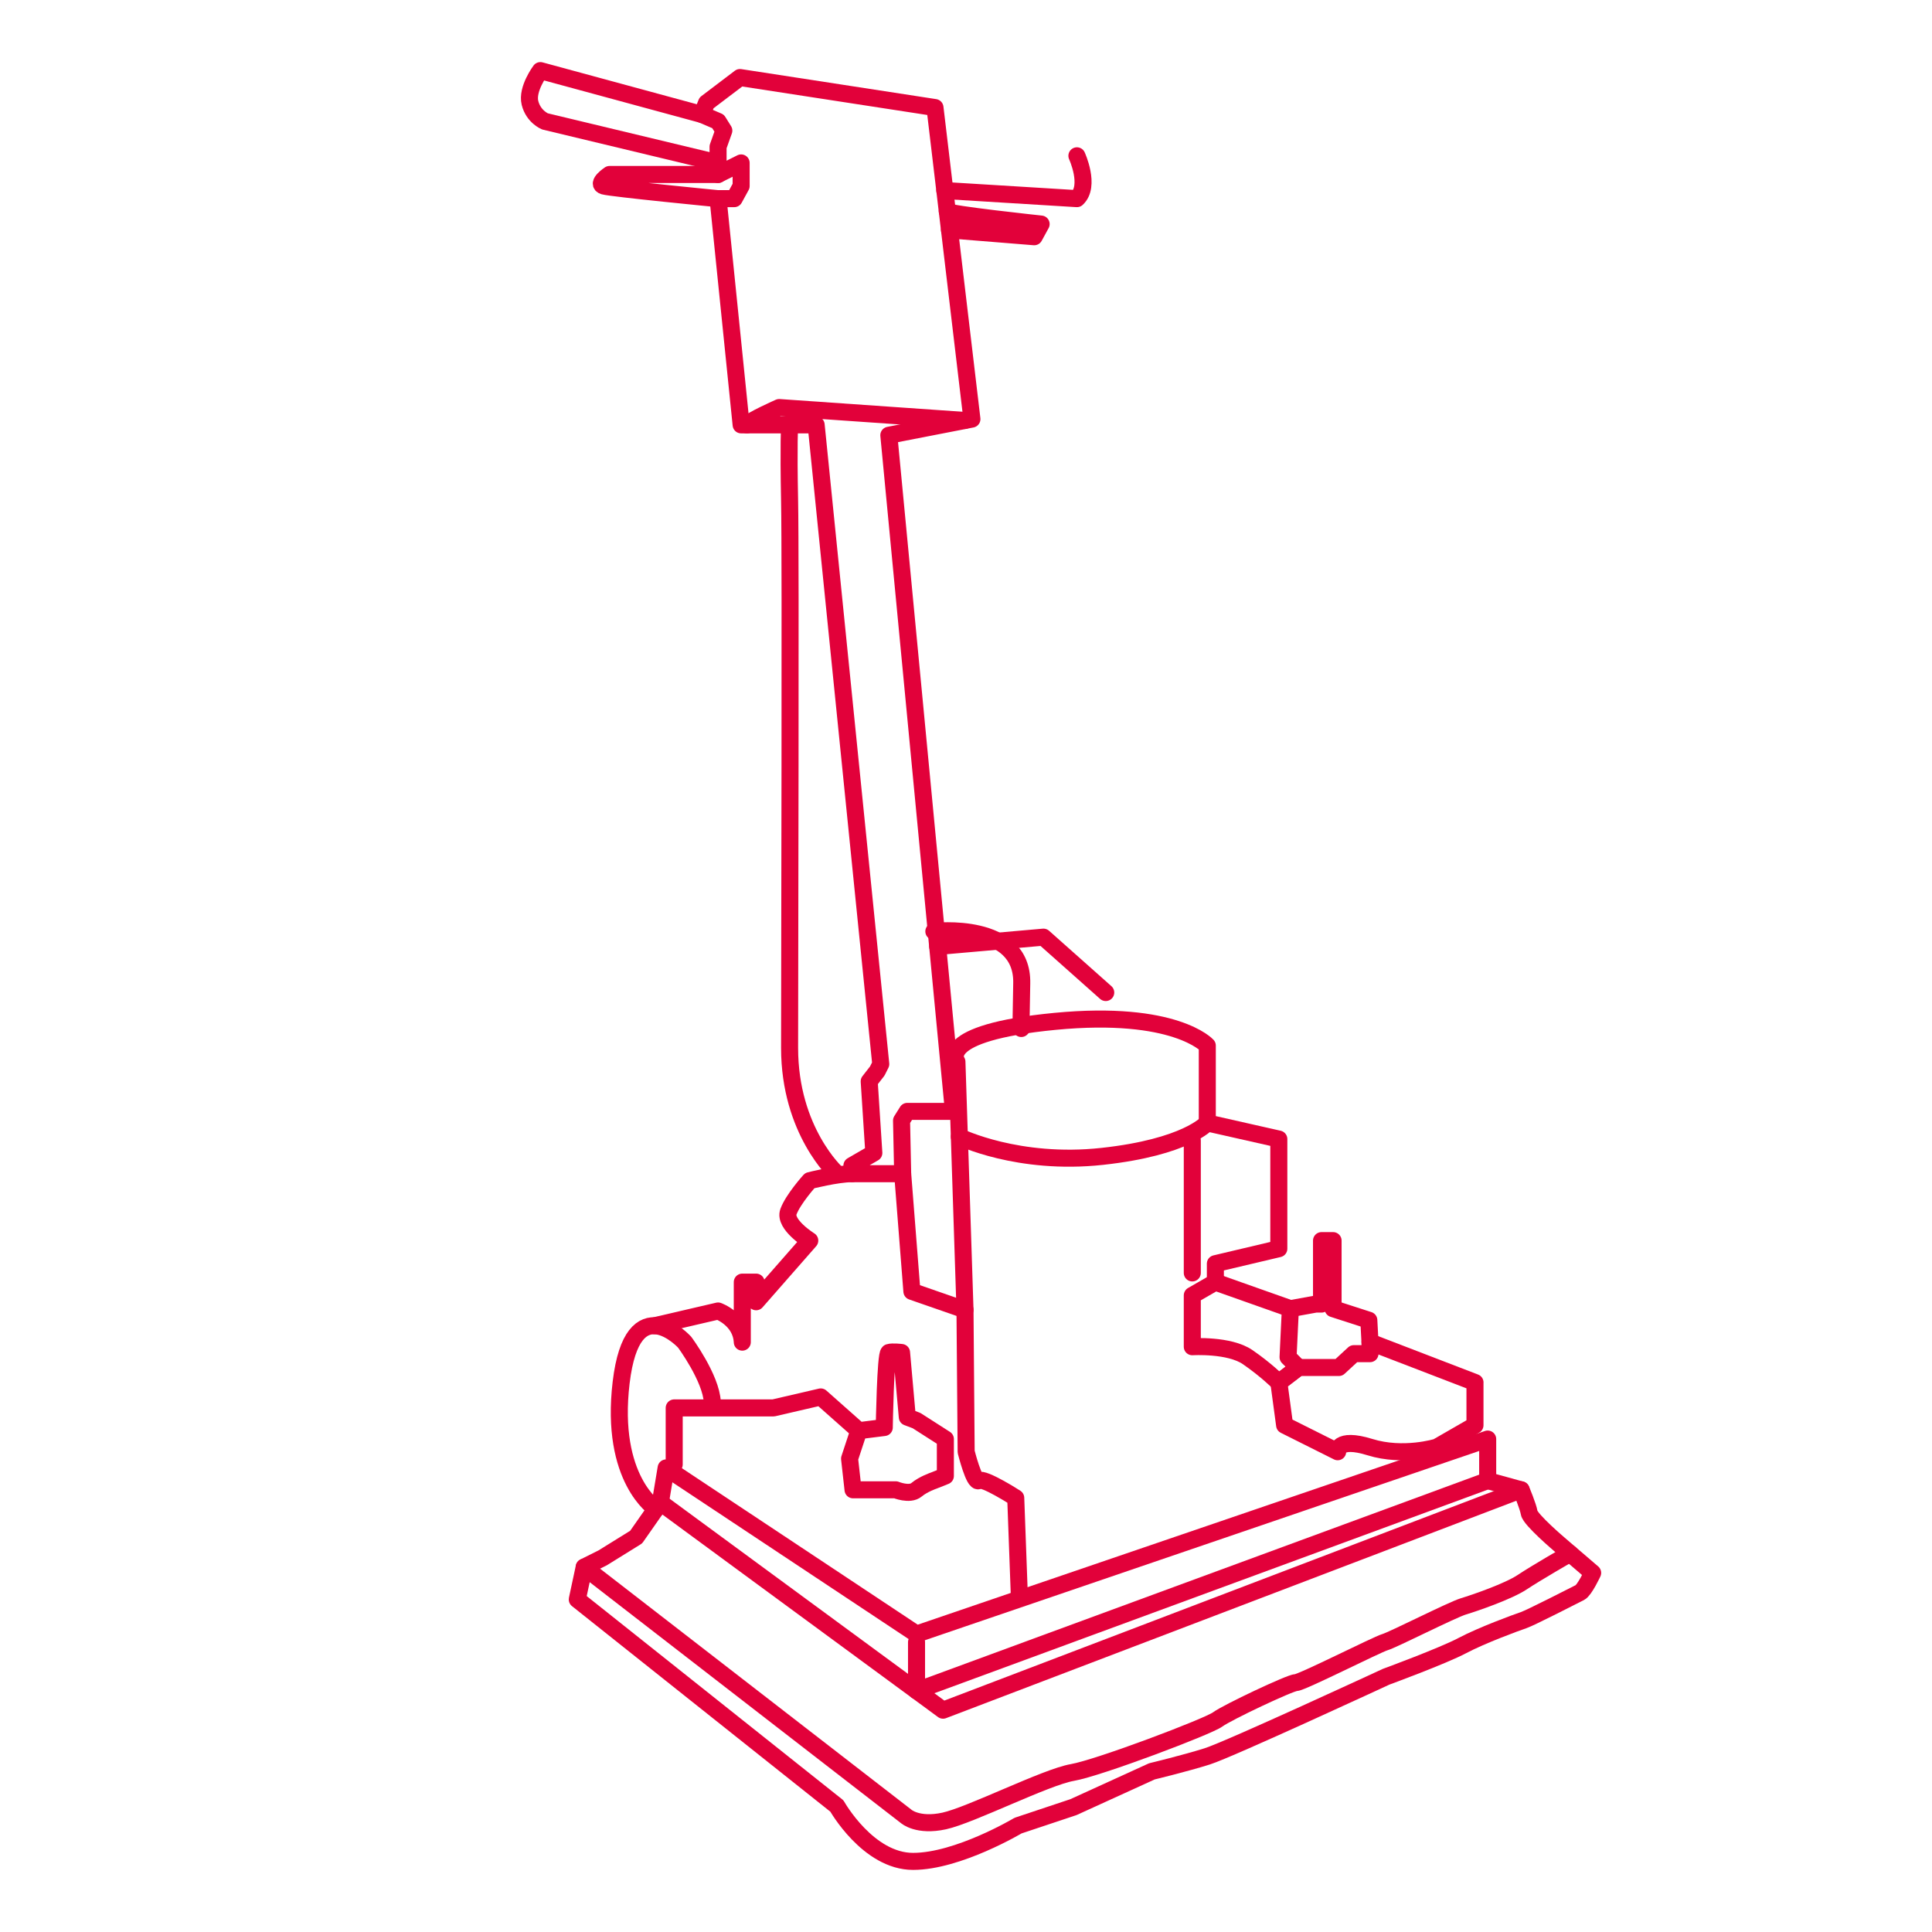 <?xml version="1.0" encoding="UTF-8"?><svg id="a" xmlns="http://www.w3.org/2000/svg" viewBox="0 0 566.93 566.93"><defs><style>.b{fill:none;stroke:#e2013a;stroke-linecap:round;stroke-linejoin:round;stroke-width:5px;}</style></defs><polygon class="b" points="260.82 127.72 279.78 326.13 266.24 326.13 264.55 328.83 264.88 344.41 249.99 344.41 249.99 342.04 256.42 338.32 255.06 317.32 257.43 314.28 258.45 312.24 239.49 124.67 217.48 124.67 210.71 58.29 215.45 58.29 217.48 54.58 217.48 47.81 210.71 51.2 210.71 47.81 210.71 43.07 212.4 38.33 210.71 35.62 205.97 33.59 207.32 30.2 217.14 22.75 274.36 31.56 275.85 44.07 285.2 122.98 260.82 127.72"/><path class="b" d="M316.01,45.72s4.06,8.84,0,12.57l-38.76-2.38"/><path class="b" d="M277.97,62c.1,.83,27.54,3.75,27.54,3.75l-2.03,3.72-24.86-2.01"/><path class="b" d="M205.97,33.59l-47.4-12.87s-4.06,5.42-3.05,9.48,4.4,5.42,4.4,5.42l50.79,12.19"/><path class="b" d="M210.71,51.2h-31.83s-4.06,2.71-1.69,3.39,33.52,3.71,33.52,3.71"/><path class="b" d="M219.17,124.67c1.02-1.35,9.48-5.08,9.48-5.08l54.46,3.79"/><path class="b" d="M169.4,469.35l76.18,60.61s9.14,16.25,22.35,16.25,30.81-10.5,30.81-10.5l16.25-5.42,23.02-10.5s9.82-2.37,16.25-4.4,52.48-23.36,52.48-23.36c0,0,16.59-6.09,22.35-9.14,5.76-3.05,15.91-6.77,17.95-7.45s15.24-7.45,16.59-8.13,3.72-5.76,3.72-5.76l-9.48-8.13s-8.8-7.45-9.14-9.48-2.37-6.77-2.37-6.77l-169.63,64.67-82.95-60.95-7.11,10.16-9.82,6.09-5.42,2.71-2.03,9.48Z"/><path class="b" d="M171.43,459.87l94.47,73.13s3.39,3.05,11.17,1.35,29.8-12.87,37.58-14.22c7.79-1.35,39.95-13.54,42.66-15.57s21.33-10.83,23.02-10.83,23.7-11.17,26.07-11.85,19.64-9.48,23.02-10.5,13.2-4.4,17.27-7.11,13.99-8.42,13.99-8.42"/><polyline class="b" points="446.37 437.18 436.55 434.47 436.55 422.28 268.95 479.51 195.47 430.75 193.78 440.91"/><polyline class="b" points="268.95 481.88 268.95 496.13 436.55 434.47"/><path class="b" d="M432.82,405.69v12.53l-11.17,6.43s-9.82,3.05-19.64,0c-9.82-3.05-9.48,1.35-9.48,1.35l-15.57-7.79-1.69-12.53,5.76-4.4h11.85l4.4-4.06h4.74v-3.39l30.81,11.85Z"/><path class="b" d="M378.65,384.02l-22.01-7.79-6.77,3.89v15.07s10.83-.68,16.25,3.05,9.14,7.45,9.14,7.45l5.76-4.4-3.05-3.05,.68-14.22Z"/><polyline class="b" points="378.65 384.02 386.1 382.67 387.79 382.67 387.79 364.05 391.18 364.05 391.18 384.02 401.67 387.41 402.01 393.84"/><path class="b" d="M356.64,376.24v-5.42l18.62-4.4v-32.17l-20.99-4.74v-22.69s-9.48-10.5-44.69-7.11-28.78,11.85-28.78,11.85l2.37,72.8,.34,41.65s2.37,9.48,3.72,8.46,10.83,5.08,10.83,5.08l1.02,27.76"/><path class="b" d="M197.84,429.73v-16.59h29.12l13.88-3.22,11.17,9.9-2.71,8.21,1.02,9.14h12.53s4.06,1.69,6.09,0,5.08-2.71,5.08-2.71l3.39-1.35v-10.83l-8.46-5.42-2.71-1.02-1.69-18.96s-2.71-.34-3.72,0-1.35,22.01-1.35,22.01l-7.45,.93"/><path class="b" d="M192.48,442.77s-13.59-8.64-10.21-37.08c3.39-28.44,18.62-11.85,18.62-11.85,0,0,7.79,10.5,8.13,17.61"/><path class="b" d="M192.09,389.03l18.62-4.33s6.77,2.37,7.11,9.14v-17.61h4.06v5.76l15.74-17.95s-7.62-4.74-6.26-8.46,6.26-9.14,6.26-9.14c0,0,7.96-2.03,12.36-2.03"/><polyline class="b" points="264.88 344.41 267.59 378.95 283.17 384.36"/><path class="b" d="M281.51,333.58s17.23,8.45,41.94,5.75,30.81-9.82,30.81-9.82"/><path class="b" d="M245.58,344.41s-13.88-12.53-13.88-36.91,.34-143.56,0-160.49c-.34-16.93,0-22.35,0-22.35"/><polyline class="b" points="275.16 277.73 306.19 275 324.47 291.25"/><path class="b" d="M274.03,273.31s26.19-3.05,25.79,15.24,0,12.39,0,12.39"/><line class="b" x1="349.87" y1="334.69" x2="349.87" y2="373.53"/></svg>